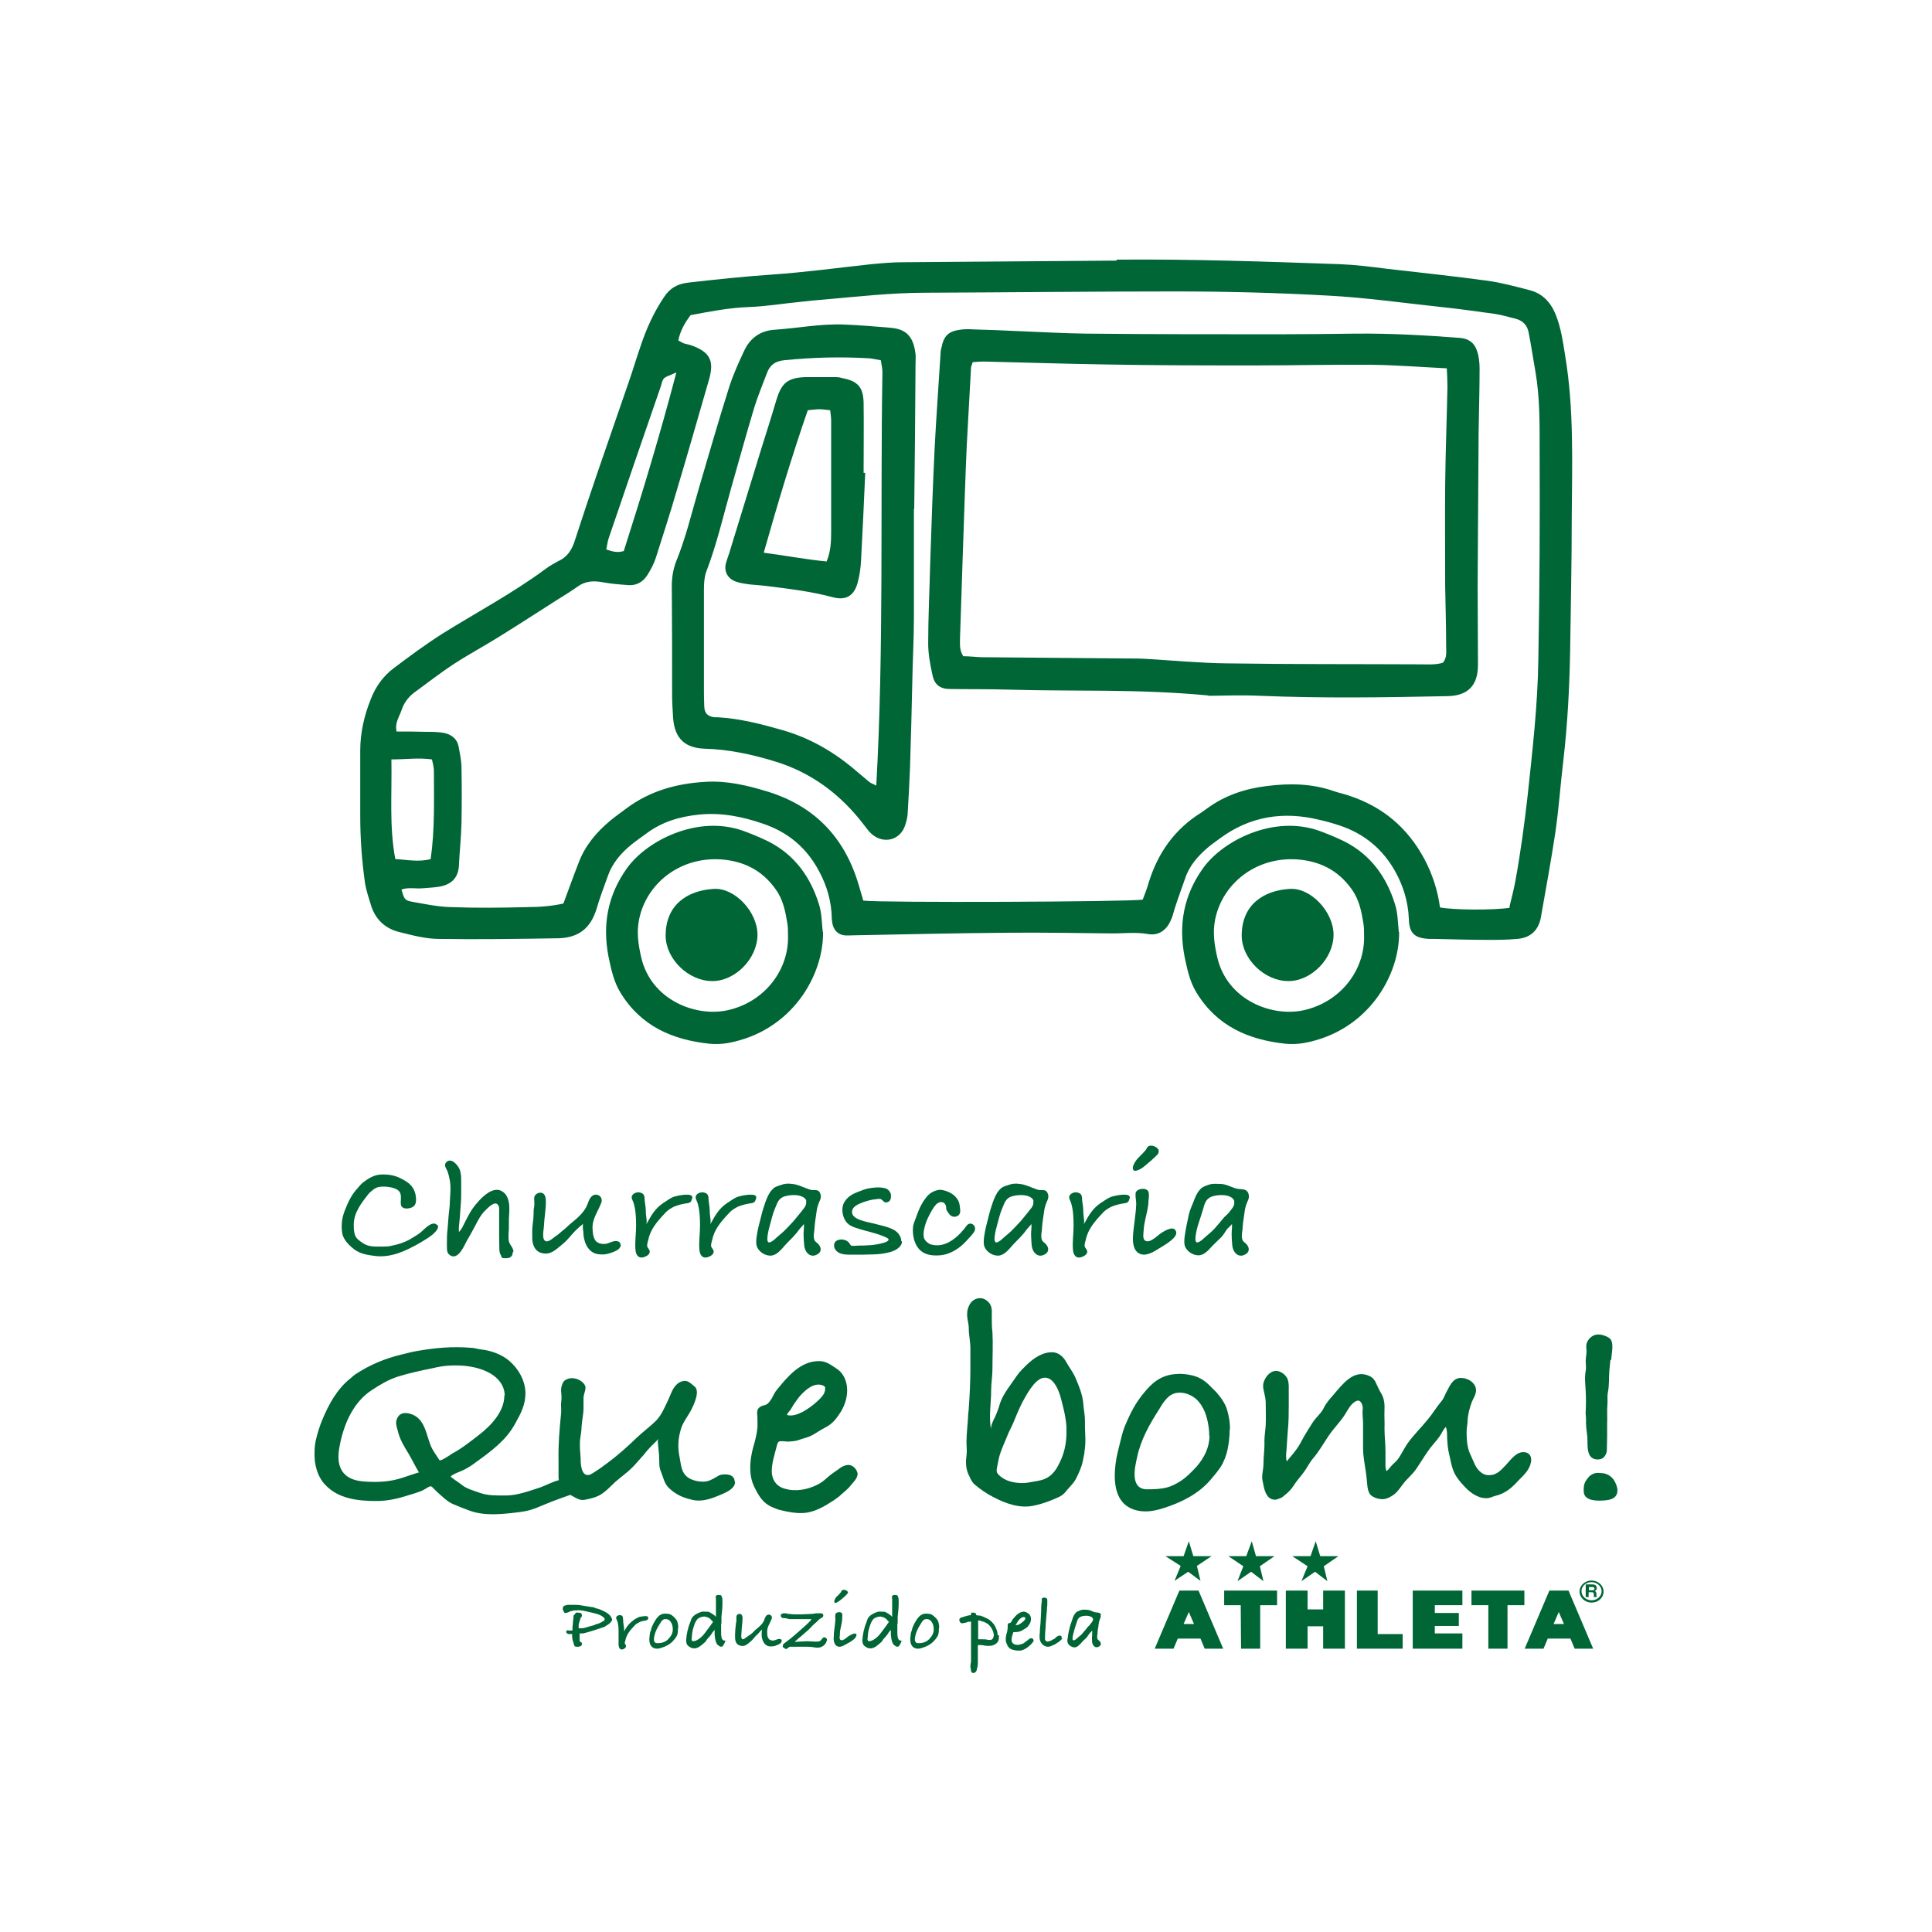 <?xml version="1.0" encoding="UTF-8"?>
<svg id="_レイヤー_1" data-name="レイヤー_1" xmlns="http://www.w3.org/2000/svg" version="1.1" viewBox="0 0 595.3 595.3">
  <!-- Generator: Adobe Illustrator 29.5.0, SVG Export Plug-In . SVG Version: 2.1.0 Build 137)  -->
  <defs>
    <style>
      .st0 {
        fill: #006636;
      }
    </style>
  </defs>
  <path class="st0" d="M344.1,80c23-.2,45.9.6,68.8,1.4,4.8.2,9.6.8,14.3,1.4,10.4,1.2,20.8,2.3,31.1,3.7,4.4.6,8.7,1.8,13,2.9,3.9,1,6.4,3.6,8,7.4,1.7,4.2,2.3,8.6,3,13,2.7,16.3,2.1,32.8,2,49.2,0,13.9-.3,27.7-.5,41.6-.2,11.3-.8,22.6-2.1,33.8-.9,7.5-1.4,15-2.5,22.4-1.3,8.6-2.9,17.2-4.4,25.8-.7,4-3.2,6.4-7.3,6.7-3.1.3-6.2.3-9.2.3-5.5,0-11-.2-16.4-.3-.5,0-1,0-1.5,0-4.5-.2-6.2-1.7-6.3-6.2-.2-5.2-1.7-10.1-4.2-14.6-3.8-6.8-9.5-11.6-17-14.1-2.1-.7-4.2-1.3-6.4-1.8-11.1-2.7-21.4-1.1-30.7,5.8-1.2.9-2.5,1.8-3.7,2.8-3,2.6-5.6,5.5-6.9,9.4-1.1,3.1-2.2,6.1-3.2,9.2-.4,1.3-.7,2.7-1.3,3.9-1.3,2.9-3.7,4.7-7,4.1-4-.7-7.9-.1-11.8-.2-10.3-.1-20.6-.3-30.8-.2-16.1.1-32.2.5-48.3.8-.9,0-1.7.1-2.6,0-2.4-.3-3.8-2.1-3.9-5.2-.1-5.3-1.5-10.1-4-14.7-3.8-7.1-9.5-11.9-17.2-14.5-6.4-2.2-12.9-3.5-19.7-2.8-5.9.6-11.4,2.2-16.2,5.8-1.5,1.1-3.1,2.2-4.6,3.4-3.2,2.6-5.9,5.7-7.3,9.7-1.2,3.4-2.5,6.7-3.5,10.2-1.8,5.8-5.4,8.8-11.6,9-12.3.2-24.7.4-37,.2-4,0-8.1-1.1-12.1-2.1-4.2-1-7.3-3.7-8.7-8-.7-2.3-1.5-4.6-1.9-6.9-1-7-1.5-13.9-1.5-21,0-6.7,0-13.4,0-20,0-5.5,1.2-10.8,3.3-16,1.5-3.8,3.8-7,7-9.4,4.9-3.7,9.9-7.4,15.1-10.7,10.6-6.6,21.7-12.5,31.7-19.9,1.2-.9,2.6-1.7,3.9-2.4,2.9-1.3,4.3-3.6,5.2-6.6,2.2-6.8,4.5-13.6,6.8-20.4,3.2-9.4,6.5-18.7,9.7-28.1,1.3-3.7,2.4-7.5,3.7-11.2,1.8-5.4,4.1-10.5,7.3-15.2,1.8-2.7,4.1-3.9,7.2-4.3,8.7-1,17.3-1.9,26-2.5,10.2-.7,20.4-2.1,30.6-3.2,3.2-.3,6.5-.6,9.7-.6,21.9-.2,43.9-.3,65.8-.5M465.1,279.4c.6-2.5,1.3-5.1,1.8-7.8,1.6-8.7,2.8-17.6,3.8-26.4,1.5-14,3.1-27.9,3.3-41.9.4-21.6.5-43.1.4-64.7,0-8,.1-16.1-1.3-24.1-.7-4-1.3-8.1-2.1-12.1-.4-2.2-1.8-3.6-4-4.2-2.2-.5-4.3-1.2-6.5-1.5-5.8-.8-11.5-1.6-17.3-2.2-11.2-1.2-22.4-2.8-33.7-3.4-15.9-.9-31.8-1.3-47.8-1.3-25.5,0-51,.3-76.6.4-10.5,0-20.8,1.2-31.2,2.1-2.4.2-4.8.4-7.2.7-5.3.5-10.5,1.4-15.8,1.6-6.2.2-12.2,1.4-18.1,2.5-1.9,2.5-3.2,4.9-3.8,7.8.8.4,1.2.7,1.7.9.6.2,1.3.3,2,.5,6.1,2.1,7.5,4.8,5.7,10.9-3.3,11.3-6.5,22.7-9.9,34-2,6.9-4.2,13.7-6.4,20.6-.6,1.9-1.6,3.8-2.7,5.5-1.3,2-3.2,3.1-5.6,3-2.7-.2-5.5-.4-8.1-.9-2.8-.5-5.4-.4-7.8,1.4-2.1,1.5-4.3,2.8-6.5,4.2-5.8,3.7-11.5,7.4-17.3,11-4.6,2.9-9.5,5.5-14.1,8.5-4.3,2.8-8.4,6-12.5,9-1.8,1.4-3.1,3.2-3.8,5.4-.7,2-2.1,3.9-1.5,6.5,3.1,0,6.2,0,9.3.1,1.7,0,3.4,0,5.1.3,2.3.4,4.2,1.7,4.7,4.2.4,2.2.9,4.4.9,6.6.1,5.6.1,11.3,0,16.9-.1,4.4-.6,8.9-.8,13.3-.2,3.4-2,5.4-5.1,6.2-2,.5-4,.5-6.1.7-2.1.2-4.4-.4-6.5.4.8,2.8,1,3.3,3,3.7,4,.7,8.1,1.6,12.2,1.7,7.9.3,15.8.2,23.6,0,3.7,0,7.5-.3,11.1-1.1,1.6-4.3,3.1-8.5,4.7-12.6,2-5.3,5.5-9.4,9.8-13,1.6-1.3,3.3-2.5,4.9-3.7,7.2-5.4,15.5-7.7,24.4-8.2,6.6-.4,12.9,1.1,19.1,3,14.6,4.5,23.8,14.2,28.1,28.8.5,1.6.9,3.2,1.4,4.8,5.4.7,81.4.4,86.1-.3.6-1.6,1.3-3.3,1.8-5.1,2.8-9.2,8-16.6,16.2-21.7.6-.4,1.1-.8,1.7-1.2,5.5-4.1,11.9-6.2,18.5-7,7-.9,14-.8,20.8,1.6,1.4.5,3,.8,4.4,1.3,10.5,3.4,18.2,9.9,23.4,19.6,2.5,4.7,4.1,9.7,4.8,14.9,4.2.8,16.4.9,21.5.1M120.6,233.9c.2,10.7-.7,20.7,1.2,30.8,3.7.2,7.2,1,10.9,0,1.3-9.1,1-18.1,1-27.1,0-1.1-.3-2.3-.6-3.6-4.1-.6-8,0-12.5,0M208.3,114.8c-1.9.9-2.9,1.1-3.6,1.7-.6.5-.8,1.5-1,2.3-5.4,15.6-10.8,31.3-16.1,46.9-.4,1.1-.5,2.3-.8,3.6,1.8.6,3.3,1.1,5.4.5,5.7-17.8,11.1-35.6,16.2-55"/>
  <path class="st0" d="M253.6,287.2c.2,13.2-9.5,30.6-29.4,34.2-1.8.3-3.8.4-5.6.2-11.4-1.2-21.1-5.4-27.4-15.7-2.1-3.4-2.9-7.3-3.7-11.1-1.9-9.9-.3-18.9,5.7-27.3,6.1-8.5,21.7-16.5,35.8-11.5,2.7,1,5.4,2.1,8,3.4,7.9,4.1,12.7,10.8,15.3,19.1.9,2.7.9,5.7,1.2,8.6M242.8,288.1c0-1.2,0-2.4-.2-3.6-.6-3.7-1.3-7.3-3.6-10.5-4.2-5.9-9.9-8.7-16.9-9.2-12.7-.8-23,7.5-25.2,18.6-.8,4-.2,7.8.7,11.7,3.1,13.1,16.8,18.3,26.5,16.2,11.5-2.5,19.1-12.5,18.7-23.2"/>
  <path class="st0" d="M372.4,214.3c-22.2-2.1-41.7-1.2-61.2-1.8-6.2-.2-12.3-.1-18.5-.2-3,0-4.8-1.3-5.4-4.4-.7-3.2-1.3-6.4-1.3-9.6,0-8,.4-16.1.6-24.1.4-12.1.8-24.3,1.4-36.4.5-9.6,1.2-19.1,1.8-28.7,0-.7.1-1.4.3-2,.7-3.6,2.1-5,5.7-5.5,1.3-.2,2.7-.2,4.1-.1,4.4.1,8.9.3,13.3.5,7.2.3,14.4.7,21.5.8,19.7.2,39.4.2,59.1.2,8,0,16.1-.1,24.1-.2,10.6-.1,21.2.5,31.8,1.3,2.8.2,4.6,1.5,5.4,4,.6,1.7.8,3.7.8,5.5,0,6.5-.2,13-.3,19.5-.1,15.7-.2,31.5-.3,47.2,0,8.2.1,16.4.1,24.6,0,6.3-3.1,9.5-9.4,9.6-19.2.4-38.3.7-57.5-.1-6.3-.3-12.7,0-16.3,0M446,113.5c-8.2-.4-15.7-1-23.2-1.1-12.2-.1-24.3.2-36.5.2s-30.5,0-45.7-.3c-12.5-.2-25-.6-37.5-.9-1.1,0-2.3.1-3.4.2-.2.8-.5,1.3-.5,1.7-.4,7.9-.9,15.7-1.3,23.6-.5,10.9-.8,21.9-1.2,32.8-.3,9.1-.6,18.1-.9,27.2,0,1.7-.2,3.4,1,5.3,1.7,0,3.5.2,5.3.3,15.4.1,30.8.3,46.2.4,1.5,0,3.1,0,4.6.1,8.4.5,16.7,1.3,25.1,1.4,19.9.3,39.7.2,59.6.3,2.4,0,4.8.2,7-.5,1.3-1.6,1-3.3,1-5,0-6.2-.2-12.3-.3-18.5,0-10.4-.1-20.9,0-31.3.1-10.1.5-20.2.7-30.3,0-1.7-.1-3.4-.2-5.7"/>
  <path class="st0" d="M281.6,156.9c0,11.1,0,22.2,0,33.4,0,6.7-.4,13.3-.5,20-.2,8.7-.4,17.4-.7,26.2-.2,4.6-.4,9.2-.7,13.8,0,1.3-.4,2.7-.8,4-1.5,4.6-6.6,5.9-10.3,2.7-.9-.8-1.6-1.8-2.3-2.7-7.2-9.5-16.4-16.4-27.9-19.8-6.9-2.1-14-3.6-21.2-3.8-5.7-.2-9.3-2.7-9.8-9.5-.1-2.2-.3-4.4-.3-6.7,0-11.3,0-22.6-.1-33.9,0-2.6.4-5.1,1.3-7.5,3-7.3,4.8-15,7-22.5,3.1-10.5,6.1-21,9.4-31.4,1.2-3.7,2.8-7.3,4.5-10.9,1.8-4,4.9-6.4,9.5-6.7,7.2-.5,14.3-1.9,21.5-1.6,4.8.2,9.6.6,14.3,1,4.1.4,6.9,2,7.6,8.1.1,1,0,2.1,0,3.1-.1,14.9-.2,29.8-.4,44.6h0M270,242.1c2.4-42.8,1.2-85.2,1.9-127.5,0-1.1-.3-2.3-.5-3.6-1.3-.2-2.5-.5-3.6-.6-8.7-.5-17.4-.3-26.2.6-2.8.3-4.4,1.5-5.3,4-1.3,3.5-2.8,7-3.9,10.6-2.5,8.3-4.8,16.7-7.2,25.1-2.4,8.5-4.4,17.2-7.6,25.5-.6,1.7-.7,3.7-.7,5.5,0,9.9,0,19.8,0,29.8,0,2.1,0,4.1.1,6.2.1,2.1,1,3,3.1,3.3.3,0,.7,0,1,0,6.9.4,13.5,2.1,20.1,4,8,2.3,15.1,6.3,21.5,11.6,1.7,1.4,3.4,2.9,5.1,4.3.5.4,1.1.6,2.1,1.1"/>
  <path class="st0" d="M205.1,288.3c0-9.6,6.8-13.9,14.7-14.4,6.6-.5,13.6,7.1,13.6,14.1,0,7.3-6.8,14.3-13.9,14.3-7.4,0-14.3-6.8-14.4-13.9"/>
  <path class="st0" d="M431.1,287.2c.2,13.2-9.5,30.6-29.4,34.2-1.8.3-3.8.4-5.6.2-11.4-1.2-21.1-5.4-27.4-15.7-2.1-3.4-2.9-7.3-3.7-11.1-1.9-9.9-.3-18.9,5.7-27.3,6.1-8.5,21.7-16.5,35.8-11.5,2.7,1,5.4,2.1,8,3.4,7.9,4.1,12.7,10.8,15.3,19.1.9,2.7.9,5.7,1.2,8.6M420.3,288.1c0-1.2,0-2.4-.2-3.6-.6-3.7-1.3-7.3-3.6-10.5-4.2-5.9-9.9-8.7-16.9-9.2-12.7-.8-23,7.5-25.2,18.6-.8,4-.2,7.8.7,11.7,3.1,13.1,16.8,18.3,26.5,16.2,11.5-2.5,19.1-12.5,18.7-23.2"/>
  <path class="st0" d="M382.6,288.3c0-9.6,6.8-13.9,14.7-14.4,6.6-.5,13.6,7.1,13.6,14.1,0,7.3-6.8,14.3-13.9,14.3-7.4,0-14.3-6.8-14.4-13.9"/>
  <path class="st0" d="M266.6,145.7c-.4,9.1-.8,18.1-1.3,27.2-.1,2-.4,4.1-.9,6.1-1,4.4-3.5,6.2-7.9,5-6.3-1.7-12.8-2.5-19.2-3.3-2-.3-4.1-.4-6.1-.6-1.5-.2-3.1-.4-4.5-.9-2.5-.9-3.7-3.2-3-5.7.4-1.5,1-2.9,1.4-4.4,3.2-10.3,6.3-20.6,9.5-30.9,1.6-5.1,3.2-10.1,4.7-15.2,1.6-5.1,3.5-6.6,8.9-6.8,2.9,0,5.8,0,8.7,0,.9,0,1.7,0,2.6.3,4.8.9,6.5,2.8,6.6,7.6.1,7.2,0,14.4,0,21.6.1,0,.3,0,.5,0M235.3,170.3c6.9.9,13.1,2.1,19.4,2.7,1.3-3.1,1.4-6.2,1.4-9.2,0-11.4,0-22.9,0-34.3,0-1-.2-2-.3-3.1-1.3-.1-2.3-.3-3.3-.3-1.2,0-2.3.2-3.6.3-5,14.4-9.3,28.9-13.6,44"/>
  <g>
    <g>
      <path class="st0" d="M240.8,505.7c0,.2,0,.4-.3.6-.4.4-1.1.6-1.6.8-.5.2-.9.2-1.5.2-1.8,0-2.5-1.7-2.7-3.1,0-.4,0-.7,0-1.1,0-.4.1-.6.1-1,0,0-.1.2-.2.2-.4.3-.7.8-1.1,1.2-.8.6-1.3,1.5-2,2.1-1.1.9-2,2-3.6,1.4-1.1-.3-1.4-1.5-1.4-2.4s0-.8,0-1.2c0-.8.1-1.6.2-2.5,0-.5.1-.9.2-1.4,0-.5,0-.9,0-1.3,0-.5.5-1,1-.9.8,0,.9.8.9,1.4,0,1.3-.3,2.7-.3,4,0,.5-.4,2.4.4,2.4.5,0,1.1-.7,1.5-.9.3-.2.7-.5,1-.7.6-.4,1-1,1.5-1.4,1-.8,2.2-1.8,2.6-3,.2-.6.5-1.6,1.4-1.6.7,0,1.1.7.9,1.2-.5,1.5-1.6,2.7-1.4,4.4,0,.5,0,1.1.3,1.6.3.6.9.8,1.5.8s1.3-.5,1.9-.5.8.3.8.6"/>
      <path class="st0" d="M199.8,498.4c-.2.9-.4.8-1.3,1-.6.1-1.1.2-1.6.5-.4.2-1,.5-1.4,1-1.5,1.6-2.4,2.7-2.8,4.5,0,.3-.2.5-.2.8,0,.3.2.4.3.7.3.5-.1.9-.6,1.2-1.1.5-1.5-.3-1.6-1.2,0-1.3,0-2.6,0-3.8s0-2.5-.4-3.6c-.1-.4-.6-1-.2-1.4.3-.4.9-.5,1.3-.4.8.2.6.9.7,1.5,0,.6.1,1.2.2,1.8,0,.4.3,1.5,0,1.9.3-.6.6-1.1,1-1.7.8-1.1,1.5-1.6,2.3-2.2.5-.3,1-.6,1.5-.8.3,0,2.9-.7,2.7.3"/>
      <path class="st0" d="M339.1,497.6s0,0,0,0c.2.5,0,.9-.2,1.3-.2.5-.3,1-.4,1.6,0,.8-.3,1.6-.3,2.4,0,.6-.2,1.2-.1,1.8,0,.6.6.7.9,1.2.3.5.3,1-.3,1.4-1.2.8-2.1-.3-2.2-1.4,0-.6-.1-1.2,0-1.8,0-.6.1-1.1,0-1.7,0,.1-.6.7-.8.9-.4.5-.6,1-1.1,1.5-.6.5-1.1,1-1.6,1.6-.5.5-1.1,1.2-1.9,1.2s-1.8-.6-2.1-1.4c-.2-.5-.1-1.1,0-1.5.1-1.2.4-2.4.7-3.6.2-.7.5-1.4.7-2.1.2-.7.5-1.4,1-2,.3-.4.9-.6,1.4-.8.7-.3,1.2-.2,2-.2s1.6.4,2.3.7c.9.3,1.8-.1,2.2.9M336.8,498.8c-.5-1.2-2.9-1.1-3.9-.6-.8.4-1,1.2-1.2,1.9-.3.9-.6,1.8-.8,2.6-.1.4-.9,3,0,2.7.4,0,.8-.5,1.1-.7.5-.5,1.2-.9,1.6-1.5.5-.6,1-1.1,1.5-1.8.2-.3.6-.5.8-.9.4-.5,1-1.1.9-1.7,0,0,0-.1,0-.2"/>
      <path class="st0" d="M263.9,503.7c0,.3-.2.8-.4,1-.6.7-1.6,1.3-2.4,1.7-.9.5-2,1.3-3,.9-1.1-.4-1.3-1.9-1.2-2.9,0-1.8.4-3.5.5-5.2,0-.5-.1-1.1,0-1.7,0-.8,1.9-1.1,2.1-.2.1.4,0,.9,0,1.3,0,.9-.2,1.8-.4,2.7-.2.8-.3,1.3-.3,2.2,0,.5-.3,1.5.2,1.8.8.5,2.1-1,2.7-1.3.4-.2,1.5-.9,2-.6.1,0,.2.2.3.3M261.2,490.8c0,.2-.2.4-.4.6-.6.6-1.2,1.1-1.8,1.6-.4.3-.8.6-1.2.8-.8.3-.9-.3-.6-.9.2-.5.5-.9.9-1.2.4-.4.7-.7,1-1.1.1-.2.2-.5.4-.6.4-.3,1.1-.1,1.5.2.2.2.3.4.3.6"/>
      <path class="st0" d="M318.5,505.4h0c0,.4-.3.6-.5.9-.2.3-.5.5-.8.8-.2.2-.4.3-.6.5-.7.5-1.6,1-2.5,1-.6,0-1.1,0-1.7-.2-.2,0-.5-.1-.7-.2-.8-.3-1.2-.9-1.5-1.7-.2-.4-.3-.8-.3-1.2,0-.8.1-1.6.4-2.4.1-.5.2-1,.2-1.5,0-.2,0-.5,0-.7,0-.4.2-.6.6-.6.3,0,.4-.3.6-.5.1-.2.2-.5.4-.7.8-1,1.9-2.3,3.4-2.3.5,0,.9.3,1.3.5.4.3.7.7.8,1.2.2.8,0,1.6-.5,2.3-.3.5-.6.9-1.2,1.2-.3.2-.7.4-1,.6-.3.2-.7.3-1.1.4-.3,0-.5.1-.8.1-.2,0-.6,0-.7,0-.1,0-.1.3-.2.4-.2.6-.4,1.3-.4,2s.4,1.2,1,1.4c.9.3,1.8,0,2.6-.3.3-.2.6-.4.8-.6.3-.2.6-.4.9-.7.2-.2.7-.4,1-.3.3.1.5.5.5.7M315.9,498.5c0,0,0-.2-.2-.2-.7-.2-1.3.4-1.7.8-.2.2-.4.5-.5.7-.1.2-.2.3-.3.5,0,.1-.2.2-.3.4.4.1.9,0,1.3-.3.4-.2.8-.5,1.1-.8.3-.3.7-.6.6-1"/>
      <path class="st0" d="M208.9,501.7c0,.7,0,1.3-.2,1.9,0,.3-.2.5-.3.7-.3.5-.6.9-1,1.3-.9,1-2.2,1.7-3.5,2.1-.5.2-1,.3-1.4.3-.5,0-1-.1-1.4-.4-1.2-.8-1.1-2.6-.9-3.8,0-.5.2-1.1.4-1.6,0-.3.2-.7.3-1,.3-.7.6-1.3,1-1.9.1-.2.3-.4.4-.6.6-.8,1.3-1.4,2.4-1.5.5,0,.9,0,1.4.1.6.1.9.4,1.3.7.2.2.4.4.6.6.4.4.7.9.8,1.4.1.5.2,1,.2,1.5M207.3,502.2c0-.4,0-.8-.1-1.2-.1-.6-.4-1.1-.8-1.6-.4-.4-1-.6-1.6-.5-.7.1-1.1.8-1.4,1.3-.7,1.1-1.4,2.3-1.7,3.6-.2.8-.6,2.5.8,2.5s1.8-.2,2.6-.6c.5-.3.9-.7,1.2-1.1.6-.7,1-1.5,1-2.4"/>
      <path class="st0" d="M289.3,501.7c0,.7,0,1.3-.2,1.9,0,.3-.2.5-.3.7-.3.5-.6.9-1,1.3-.9,1-2.2,1.7-3.5,2.1-.5.2-1,.3-1.4.3-.5,0-1-.1-1.4-.4-1.2-.8-1.1-2.6-.9-3.8,0-.5.2-1.1.4-1.6,0-.3.2-.7.3-1,.3-.7.6-1.3,1-1.9.1-.2.3-.4.4-.6.6-.8,1.3-1.4,2.4-1.5.5,0,.9,0,1.4.1.6.1.9.4,1.3.7.2.2.4.4.6.6.4.4.7.9.8,1.4.1.5.2,1,.2,1.5M287.7,502.2c0-.4,0-.8-.1-1.2-.1-.6-.4-1.1-.8-1.6-.4-.4-1-.6-1.6-.5-.7.1-1.1.8-1.4,1.3-.7,1.1-1.4,2.3-1.7,3.6-.2.8-.6,2.5.8,2.5s1.8-.2,2.6-.6c.5-.3.9-.7,1.2-1.1.6-.7,1-1.5,1-2.4"/>
      <path class="st0" d="M188.6,498.9c0,0,0,.1,0,.2,0,.2-.2.5-.4.7-.3.4-.7.7-1.2,1-.4.3-.9.6-1.4.7-1.8.6-3.6,1.2-5.5,1.7,0,0,0,0,0,0-.1,0-.3,0-.4.1-.1,0-.2,0-.4,0,0,0,0,0,0,0-.1,0-.3,0-.4,0,0,0-.1,0-.2,0,0,0,0,0,0,0,0,0-.1,0-.1,0,0,0,0,0,0,.1,0,.2,0,.4,0,.5,0,.3,0,.5,0,.8,0,.2,0,.5,0,.7,0,.2,0,.4.2.5.1,0,.3.1.4.2.1.1.1.3.1.5s0,0,0,.1c0,.2-.2.4-.4.5-.1,0-.3.1-.5.2,0,0-.1,0-.2,0,0,0-.2,0-.3,0-.2,0-.5,0-.7-.1-.1,0-.2-.1-.2-.2,0,0,0-.1-.1-.2,0-.2-.1-.5-.2-.7-.2-.6-.4-1.3-.4-1.9,0,0,0-.8,0-.8-.3,0-.6,0-.8,0-.1,0-.2,0-.3,0-.1,0-.3-.1-.4-.2,0,0-.1,0-.2-.1,0,0,0-.1-.1-.2,0,0,0,0,0-.1,0,0,0,0,0-.2,0,0,0-.1,0-.2,0,0,0-.1.1-.1.2,0,.4-.1.6,0,0,0,.1,0,.2,0,.1,0,.2,0,.3,0,.2,0,.3,0,.5,0,.2,0,.2,0,.2-.3,0-.2,0-.3,0-.5,0-.3,0-.7.1-1,0-.7.1-1.4.2-2.1,0-.3,0-.6.1-.8,0,0,0-.1.2-.2.2-.2.3-.4.4-.5,0,0,0,0,.1-.1,0,0,0,0,.1,0,.1,0,.3,0,.4,0h.2c.8,0,1.1.3,1.1.8s-.1.5-.3.6c0,.1,0,.3-.2.4,0,0,0,.1,0,.2,0,.2-.1.3-.2.5-.1.4-.2.8-.3,1.2,0,.1,0,.2,0,.4,0,0,0,.2,0,.2,0,0,0,0,0,0,0,0,0,.2,0,.2,0,0,0,.1,0,.2,0,0,0,0,0,.1,0,0,0,0,.2,0,0,0,0,0,.1,0,0,0,.1,0,.2,0,0,0,0,0,.1,0,.1,0,.2,0,.4,0,.2,0,.4,0,.6-.1.4,0,.8-.2,1.2-.3.5-.1.9-.3,1.4-.4.2,0,.5-.1.7-.2.1,0,.2-.2.4-.2.4-.1.8-.2,1.2-.4.4-.2.8-.4,1.1-.6.2-.1.3-.2.4-.4,0-.3,0-.5-.3-.7-.8-.8-2-1.1-3.2-1.4-.9-.2-1.7-.4-2.6-.6-.9-.2-1.8-.3-2.7-.2-.5,0-.9,0-1.3.2-.2,0-.4,0-.7.2,0,0-.1,0-.2.1-.3.2-.7.2-1,.3,0,0-.2,0-.2,0-.2,0-.3-.2-.3-.3-.2-.3-.3-.5-.4-.8,0-.3,0-.6.2-.9.1-.1.3-.2.4-.3,0,0,0,0,.1,0,.2,0,.5-.1.7-.2,0,0,.1,0,.2,0,0,0,.2,0,.3,0,.2,0,.4,0,.7,0,.4,0,.9,0,1.3,0,.9,0,1.7.1,2.6.3.9.1,1.7.3,2.6.4.2,0,.5,0,.7.2.1,0,.3.1.5.2.2,0,.3,0,.5.1.4.1.7.2,1.1.4.9.4,1.9.9,2.5,1.5.3.4.7.8.7,1.2"/>
      <path class="st0" d="M223.4,505.6s0,0,0,0c0,0,0,.2,0,.3-.1.3-.3.7-.5,1,0,0-.1.2-.2.3-.1.1-.3.2-.5.2-.3,0-.5-.2-.7-.3-.1,0-.2-.2-.4-.3-.1-.1-.2-.2-.3-.4-.4-.8-.5-1.8-.6-2.7,0,0,0-.2,0-.3,0,0,0-.2,0-.2,0,0,0-.2,0-.2,0,0,0-.2,0-.3v-.3c0,0,0-.2,0-.2s0,0,0,0c-.2.2-.3.4-.5.6,0,0,0,0,0,0-.1.1-.2.2-.3.4,0,0,0,.1-.1.2,0,0-.1.1-.2.2,0,0,0,0,0,.1,0,0-.1.2-.2.2-.1.2-.3.3-.4.5,0,.1-.2.2-.3.3-.1.2-.3.3-.4.5-.1.1-.2.3-.3.5,0,.1-.2.2-.3.3-.4.4-.8.7-1.3,1.1-.5.4-1.1.7-1.7.8-.4,0-.9,0-1.3-.2-.2-.1-.4-.3-.6-.4-.1,0-.3-.2-.4-.3-.2-.2-.3-.5-.4-.8-.1-.5-.1-1,0-1.5,0-.7.2-1.3.3-2,0-.2.1-.5.2-.7,0-.1.1-.6.2-.8.1-.4.2-.7.4-1.1.2-.5.3-1,.5-1.4.5-.9,1.5-1.5,2.6-1.9.5-.2,1-.3,1.5-.2.3,0,.5,0,.8,0,.3,0,.5.1.7.2.4.2.7.4,1,.6.1.1.2.2.4.3.1,0,.2.2.3.3,0,0,.2.1.2.2,0-.2,0-.4,0-.6,0,0,0-.2,0-.3,0-.3,0-.6,0-1,0-.3,0-.6,0-.9v-1.8c0,0,0-.1,0-.2,0-.2,0-.5,0-.7,0-.3-.2-.6,0-.9.2-.4.8-.4,1.2-.3.1,0,.3,0,.4.1,0,0,.1.2.2.3.3.8.2,1.7.2,2.6,0,1.2-.2,2.4-.3,3.7,0,.3,0,.5,0,.8,0,.1,0,.3,0,.4,0,.2,0,.3,0,.5,0,.2,0,.3-.1.5,0,.3,0,.6,0,.9,0,.6,0,1.2,0,1.8,0,.4,0,.8.1,1.2,0,.5.3,1.1.8,1.2.3,0,.6,0,.7.3M219.5,499.7c0,0,0-.1,0-.2,0,0,0,0-.1-.1-.1,0-.2-.2-.3-.3-.2-.2-.3-.4-.6-.5-.4-.3-.9-.4-1.4-.5-.8,0-1.7.3-2.2.8-.4.5-.7,1-.9,1.6-.1.3-.2.6-.3.9-.2.6-.3,1.1-.4,1.7,0,.3-.1.6-.1.9,0,.3,0,.6-.1.9,0,.2,0,.5.2.7.2.2.6,0,.9,0,1.7-.6,2.8-2.1,3.8-3.5.3-.4.6-.8.9-1.2,0-.1.2-.2.2-.3,0,0,.1-.2.2-.3.1-.2.3-.3.4-.5,0,0,0-.1,0-.2"/>
      <path class="st0" d="M277.7,505.6s0,0,0,0c0,0,0,.2,0,.3-.1.3-.3.7-.5,1,0,0-.1.2-.2.3-.1.1-.3.2-.5.2-.3,0-.5-.2-.7-.3-.1,0-.2-.2-.4-.3-.1-.1-.2-.2-.3-.4-.4-.8-.5-1.8-.6-2.7,0,0,0-.2,0-.3,0,0,0-.2,0-.2,0,0,0-.2,0-.2,0,0,0-.2,0-.3v-.3c0,0,0-.2,0-.2s0,0,0,0c-.2.2-.3.4-.5.6,0,0,0,0,0,0-.1.1-.2.2-.3.4,0,0,0,.1-.1.2,0,0-.1.1-.2.2,0,0,0,0,0,.1,0,0-.1.2-.2.2-.1.2-.3.3-.4.5,0,.1-.2.2-.3.3-.1.2-.3.3-.4.5-.1.1-.2.3-.3.5,0,.1-.2.2-.3.3-.4.4-.8.7-1.3,1.1-.5.4-1.1.7-1.7.8-.4,0-.9,0-1.3-.2-.2-.1-.4-.3-.6-.4-.1,0-.3-.2-.4-.3-.2-.2-.3-.5-.4-.8-.1-.5-.1-1,0-1.5,0-.7.2-1.3.3-2,0-.2.1-.5.2-.7,0-.1.1-.6.2-.8.1-.4.2-.7.4-1.1.2-.5.3-1,.5-1.4.5-.9,1.5-1.5,2.6-1.9.5-.2,1-.3,1.5-.2.3,0,.5,0,.8,0,.3,0,.5.1.7.2.4.2.7.4,1,.6.1.1.2.2.4.3.1,0,.2.2.3.3,0,0,.2.1.2.2,0-.2,0-.4,0-.6,0,0,0-.2,0-.3,0-.3,0-.6,0-1,0-.3,0-.6,0-.9v-1.8c0,0,0-.1,0-.2,0-.2,0-.5,0-.7,0-.3-.2-.6,0-.9.2-.4.8-.4,1.2-.3.1,0,.3,0,.4.1,0,0,.1.2.2.3.3.8.2,1.7.2,2.6,0,1.2-.2,2.4-.3,3.7,0,.3,0,.5,0,.8,0,.1,0,.3,0,.4,0,.2,0,.3,0,.5,0,.2,0,.3-.1.5,0,.3,0,.6,0,.9,0,.6,0,1.2,0,1.8,0,.4,0,.8.1,1.2,0,.5.3,1.1.8,1.2.3,0,.6,0,.7.3M273.7,499.7c0,0,0-.1,0-.2,0,0,0,0-.1-.1-.1,0-.2-.2-.3-.3-.2-.2-.3-.4-.6-.5-.4-.3-.9-.4-1.4-.5-.8,0-1.7.3-2.2.8-.4.5-.7,1-.9,1.6-.1.3-.2.6-.3.9-.2.6-.3,1.1-.4,1.7,0,.3-.1.6-.1.9,0,.3,0,.6-.1.9,0,.2,0,.5.2.7.2.2.6,0,.9,0,1.7-.6,2.8-2.1,3.8-3.5.3-.4.6-.8.9-1.2,0-.1.2-.2.2-.3,0,0,.1-.2.2-.3.1-.2.3-.3.4-.5,0,0,0-.1,0-.2"/>
      <path class="st0" d="M254.7,505.6c0,.2-.1.4-.2.6-.5.9-1.5,1.5-2.6,1.5-.5,0-1-.1-1.6-.2-.8-.1-1.6-.1-2.4-.1-1,0-1.1,0-2.1,0-.5,0-1.8,0-2.3,0-.3,0-.5.2-.7.4-.2.1-.6.5-.9.2-.1-.1-.2-.2-.4-.3-.1,0-.3-.2-.3-.3,0,0,0-.2,0-.3,0-.1,0-.3.2-.5,0,0,.2-.1.2-.2.7-.5,1.4-1.1,2.1-1.6.7-.6,1.4-1.2,2.1-1.8,1.3-1.2,2.7-2.3,3.9-3.6.1-.1.2-.3.3-.5-.8,0-1.6,0-2.3,0-1,0-2,0-3,0s-.9,0-1.3,0c-.5,0-1-.3-1.6-.3-.5,0-1,0-1.2-.6,0-.1,0-.2,0-.4,0-.3.5-.4.8-.5.2,0,.4,0,.6,0,.4,0,.7.2,1,.2.3,0,.7,0,1.1.1,1.9.1,3.9,0,5.8-.1.5,0,1-.1,1.5-.2.3,0,.5,0,.8,0,.2,0,.4,0,.7,0,.3,0,.5.1.7.3.1.2.1.5,0,.7,0,.1-.3.3-.4.4-.1,0-.2.1-.4.2-.4.2-.7.6-1,.9-.7.6-1.4,1.2-2,1.9-.2.2-.4.4-.6.6-.8.7-1.6,1.4-2.4,2.1-.5.4-1,.8-1.5,1.3,0,0-.4.3-.4.4,0,0,0,0,.1,0,.4,0,2.9-.2,3.8-.2.3,0,2.8.2,3.1.1.3,0,.5,0,.8-.2.5-.3.7-1.1,1.3-1.1.4,0,.7.3.8.6,0,.1,0,.3,0,.4"/>
      <path class="st0" d="M307.8,503.8c0,.1,0,.3,0,.4,0,.5,0,1.1-.3,1.6-.4.7-1.3,1.2-2.2,1.3-.9.1-1.8,0-2.7-.2-.2,0-.4,0-.5,0-.2,0-.5-.1-.7,0,0,0,0,.1-.1.2,0,.1,0,.3,0,.4,0,.3,0,.6,0,1,0,.6,0,1.3,0,2,0,.6,0,1.3,0,1.9,0,.6-.1,1.3-.3,1.9,0,.4-.2.7-.5,1-.3.2-.8.3-1.1,0-.1-.1-.1-.3-.2-.5,0-.4-.2-.9-.2-1.3,0-.5.1-1,.2-1.5,0-.5,0-2,0-2.3,0-.7,0-1.4,0-2,0-.3,0-2,0-2.2v-3.1c0-.2,0-.7,0-1,0-.4,0-1.7,0-1.8,0,0-.3.1-.3.1-.1,0-.2,0-.3,0-.2,0-.5,0-.7.2-.2,0-.7.2-.9.2-.4.1-.6.1-.9,0-.3-.2-.4-.5-.5-.8,0-.2,0-.4.1-.6.1-.1.3-.2.5-.3.6-.2,1.3-.4,2-.6.2,0,.3,0,.5-.1.1,0,.2,0,.3,0,.2,0,.2-.2.2-.3,0-.1,0-.3.1-.4,0,0,0,0,0-.1,0,0,.2,0,.3,0,.3,0,.7,0,1,.2.3.2,0,.5.3.6.1,0,.4,0,.5.1.2,0,.3,0,.5,0,.3,0,.6.2.9.3.2,0,.5.2.7.3.4.2.9.4,1.2.6.2.1,1,.8,1.2,1.1.4.4.7.9.9,1.4.1.2.2.5.3.7.2.5.3,1.1.3,1.7M306.2,504.1c0-.2,0-.4,0-.6-.2-1-.6-1.9-1.3-2.6-.1-.2-.3-.3-.5-.5-.1-.1-.3-.2-.5-.3-.3-.1-.5-.3-.8-.4-.2,0-.5-.1-.7-.2l-.7-.2s-.1,0-.2,0c0,0-.1,0-.1,0-.1,0,0,.2,0,.3,0,0,0,0,0,0,0,0,0,.2,0,.3,0,.2,0,.3,0,.5,0,.3,0,.7,0,1,0,.7,0,1.2,0,1.9,0,.3,0,.8,0,1.2,0,.1,0,.2,0,.4,0,0,0,.2,0,.2,0,0,.3,0,.4,0,.2,0,.5,0,.7,0,.7,0,1.3,0,2,.2.2,0,.5,0,.7,0,.4,0,.8-.4.9-.8,0-.2.1-.4.1-.6"/>
      <path class="st0" d="M327.4,504.7s0,0,0,0c-.1.3-.4.5-.7.8-.2.2-.5.5-.8.6-.5.4-1,.7-1.6.9-.4.2-.9.4-1.4.4-1,0-1.9-.7-2.3-1.6-.4-.9-.3-1.9-.2-2.8,0-.9.1-1.8.2-2.7l.2-3.7c0-1,0-2.1.2-3.1,0-.2,0-.5,0-.7,0,0,0-.2,0-.2.2-.3.6-.4,1-.3.1,0,.2,0,.3.1,0,0,.2,0,.3.2,0,0,0,0,0,.1,0,0,.1.1.1.2,0,0,0,.2,0,.2,0,.4,0,.7,0,1.1,0,.4,0,.7-.1,1.1,0,.5,0,1-.1,1.6-.1,1.2-.2,2.4-.3,3.7,0,1.2-.2,2.4-.2,3.6,0,.3,0,.7,0,1,.1.3.4.6.7.6.2,0,.4,0,.6-.1.4-.1.8-.3,1.1-.5.2-.1.5-.2.7-.4,0-.1.6-.6.7-.6.3-.2.7-.3,1-.2.3.1.4.5.3.9"/>
    </g>
    <path class="st0" d="M177.3,457.9c0,1,0,1.6-.7,2.3-.3.3-3,1.1-3.4,1.3-2.5.9-3.8,1.4-6.2,2.4-2.3,1-3.8,1.6-6.8,2-5.6.7-10.9,1.3-15.7-.5-1.6-.6-3.2-1.2-4.8-1.9-1.9-.8-3.3-2.3-4.8-3.6-.5-.4-1.5-1.6-2-1.9-.5-.3-2.1,1.1-3.3,1.5-1.3.5-2.7.9-4,1.3-3.1,1-6.3,1.7-9.6,1.7-5.8,0-11.7-.7-15.7-4.9-2-2-3-4.9-3.3-7.6-.2-2.1-.1-4.6.4-6.6.5-2,1.1-4,1.9-5.9,1.9-4.6,4.5-9.5,8.7-12.8.6-.5,1.2-1.1,1.9-1.5,4.2-2.7,8.7-4.6,13.7-5.8,1.6-.4,3.1-.8,4.8-1.1,5.6-1,11.2-1.5,16.8-1,1,0,2,.4,3,.5,3.1.3,6.5,1.6,8.7,3.5,2.9,2.5,4.8,5.9,5,9.6.1,3.9-1.4,6.6-3.3,10-2.7,4.9-7.3,8.3-11.9,11.6-1.3,1-2.5,1.8-4,2.5-1.2.6-2.8,1-3.8,1.9-.2.2,2.5,1.9,3.1,2.4,1.8,1.5,3.7,1.9,5.9,2.7,2.5.9,5.4.8,8.1.8,3.4,0,7.4-1.5,10.5-2.5,1.9-.7,3.7-1.7,5.6-2.2,1.3-.4,3.2-.2,4.3.5.7.4.9,1,.8,1.5M155.5,430c0-2.9-1.8-5.3-4.4-6.8-3.8-2.2-8.6-2.7-13-2.4-1.7.1-3.2.4-4.9.8-3.9.8-7.2,1.5-10.7,2.6-3,1-5.3,2.4-7.9,4.1-6.2,4-9,11.5-10.1,18.1-.4,2.5-.4,5.4,1.4,7.5,2.1,2.4,5.3,2.6,8.4,2.7,3.3.1,6.4-.2,9.5-1.2.4-.1,5.3-1.8,5.3-1.7-1.1-1.8-2-3.7-3.1-5.6-1.4-2.3-2.8-4.5-3.4-7.1-.4-1.6-1-2.8,0-4.4.8-1.3,2.3-1.4,3.7-1,4.6,1.2,5,6.4,6.4,9.8.6,1.5,1.8,3.1,2.7,4.5.3.5,3.6-1.8,3.9-2,3-1.6,5.6-3.7,8.2-5.7,3.9-3,7.9-7.3,7.9-12.2"/>
    <path class="st0" d="M226.5,456.6c0,2.1-2.8,3.3-4.5,4-2.6,1.1-5.5,2.2-8.4,1.6-2.7-.6-4.6-1.3-6.7-3-2.3-1.8-2.3-3.5-3.3-5.9-.6-1.4-.4-2.7-.5-4.1,0-1.2-.2-2.4-.3-3.7,0-.5-.3-1.7.1-2.2-.8,1-1.9,1.9-2.8,2.9-.9.9-1.6,2-2.5,2.9-.9,1-1.8,2.1-2.8,3.1-1.6,1.6-3.5,2.9-5.2,4.4-1.6,1.5-3,3.1-5,4.2-1.4.7-2.8,1-4.3,1.3-1.5.3-2.4-.3-3.7-1-2.5-1.3-4.5-3.2-4.5-6,0-1.7,0-3.5,0-5.2-.1-4.9.3-9.6.8-14.5.1-1.1-.1-2.2,0-3.2.2-1.3.1-2.3,0-3.5-.1-.9.2-2.1.7-2.9.6-.9,2.2-1.3,3.2-1.1,1.4.1,3.4,1.3,3.6,2.7.1.9-.5,2.1-.6,3.1,0,1.1,0,2.3,0,3.4,0,1.9-.5,3.8-.6,5.7,0,1.5-.4,3-.5,4.5-.1,1.7.1,3.4.2,5.1,0,1.2,0,5.4,2.3,5.3.7,0,1.8-.8,2.4-1.2,1.2-.7,2.3-1.6,3.4-2.4,3.3-2.4,6.4-5.2,9.3-8,1.9-1.8,4.1-3.4,5.9-5.2,1.8-1.9,2.8-4.5,3.9-6.8.8-1.8,1.5-4.3,3.8-5.2,1.9-.7,2.7.4,4.1,1.5,1.8,1.4-.2,5.6-.9,7-1.1,2.2-2.8,4.1-3.4,6.5-.8,2.8-.9,5.5-.3,8.3.5,2.4.4,4.8,2.8,6.4,1.4.9,4,1.4,5.7,1,1.2-.3,2.5-1.1,3.5-1.7.5-.3,1.2-.4,2-.4,2,0,3,.8,3,2.4"/>
    <path class="st0" d="M264.2,454.3h0c0,1.3-1.3,2.4-2,3.3-.8,1.1-2,2-3,2.9-.7.7-1.5,1.2-2.3,1.8-2.8,1.8-6,3.8-9.6,3.9-2.2.1-4.3-.3-6.4-.8-1-.2-1.8-.5-2.7-.9-3.2-1.3-4.5-3.7-5.9-6.6-.7-1.5-1-3-1.1-4.6-.2-3.1.5-6.2,1.4-9.2.5-2,.9-3.8.8-5.8,0-1,0-1.9-.1-2.8-.1-1.5.8-2.2,2.2-2.5,1.2-.3,1.6-1.1,2.3-2.1.5-.9.9-1.9,1.6-2.7,3.2-3.9,7.3-9,13.2-8.8,1.9,0,3.5,1.2,5,2.2,1.7,1,2.8,2.8,3.2,4.7.7,3-.2,6.4-1.9,9-1.3,2-2.5,3.5-4.7,4.6-1.4.7-2.6,1.6-3.9,2.3-1.3.7-2.8,1-4.2,1.5-1,.4-2.1.4-3.2.5-.7,0-2.3-.3-2.9,0-.5.3-.5,1-.7,1.5-.6,2.5-1.5,5-1.5,7.6s1.4,4.7,4,5.4c3.4,1,7,.3,10-1.2,1.3-.6,2.2-1.4,3.2-2.3,1.1-1,2.3-1.7,3.5-2.6,1-.8,2.6-1.6,3.9-1,1.1.5,1.9,1.8,1.9,2.9M254.3,427.7c0-.4-.4-.7-1-.9-2.6-.8-5,1.4-6.6,3.1-.8.9-1.4,1.8-2.1,2.8-.4.6-.7,1.2-1.1,1.8-.4.5-.9.9-1,1.5,1.6.5,3.5-.3,4.9-1,1.6-.9,3.1-2,4.4-3.2,1.1-1,2.7-2.5,2.4-4.1"/>
    <path class="st0" d="M334.2,447.4c-.2,1-.4,2-.6,3-.4,1.8-1.3,3.8-2.2,5.5-.8,1.4-2.1,2.5-3.1,3.8-1.1,1.4-2.6,1.8-4.2,2.5-1.9.8-3.9,1.4-5.9,1.8-4.2.8-8.5-.8-12.1-2.7-2-1-4.2-2.5-5.8-3.9-.8-.7-1.2-1.6-1.6-2.5-1.1-2-1.2-4.2-.9-6.3.2-1.5,0-2.9,0-4.3,0-2.7.4-5.3.5-8,0-.8.2-1.6.2-2.3.3-4.1.5-8.3.5-12.4s0-4.1,0-6.2c0-2-.5-4.1-.5-6.2,0-1.4-.5-2.7-.5-4.1s.2-1.9.6-2.8c.6-1.3,1.8-2.3,3.4-2.3,1.3,0,2.5.9,3.1,1.9.8,1.5.4,2.9.5,4.5,0,1.3,0,2.7.2,4.1.2,3.8,0,7.5,0,11.4,0,2.1-.4,4.3-.4,6.5,0,4.1-.8,8.1,0,12.3-.3-1.2.7-3.1,1.2-4.1.6-1.3,1.1-2.7,1.5-4.1,1-3.1,3.5-6,5.3-8.7.8-1.2,2-2.3,3-3.3,2.1-2,5-4.1,8.3-3.8,1.8.2,3.2,1.7,3.9,3.1.9,1.6,2.1,3.1,2.8,4.8,1.1,2.6,2.2,5.2,2.4,8,.1,1.7.5,3.3.5,5,0,1.6,0,3.2.1,4.7.1,1.8,0,3.6-.3,5.4M328.6,440.6c0-.3,0-.6,0-1-.2-3.1-1-6.1-1.8-9.1-.5-1.8-1.8-5.3-4.1-5.9-2.3-.6-4.1,1.8-5.2,3.3-.9,1.3-1.7,2.7-2.5,4.2-1.1,2.2-2,4.4-2.9,6.6-.4.9-.9,1.8-1.3,2.7-1.2,3.1-2.8,6-3.3,9.3-.1.8-.7,2.5-.2,3.2.7,1,1.8,1.7,2.9,2.2,2.2.9,5,1.1,7.3.6,1.5-.3,3-.4,4.4-1,1.7-.7,2.9-2,3.8-3.5,2.2-3.8,3-7.4,2.9-11.5"/>
    <path class="st0" d="M378.9,440.3c0,2.6-.3,5.2-1,7.7-.3,1-.7,2-1.2,3-1,1.9-2.5,3.5-3.9,5.2-3.6,4.1-8.7,6.7-14,8.4-1.8.6-3.8,1.1-5.8,1.1-1.9,0-3.8-.4-5.4-1.4-4.9-3-4.4-10.4-3.6-15,.4-2.1,1-4.2,1.5-6.3.3-1.3.7-2.6,1.2-3.8,1.1-2.6,2.2-5,3.8-7.4.6-.8,1.1-1.6,1.8-2.4,2.5-3.2,5.3-5.6,9.7-6,2-.2,3.6,0,5.4.4,2.2.6,3.5,1.4,5.1,2.9.8.8,1.5,1.5,2.3,2.3,1.4,1.6,2.7,3.4,3.3,5.4.6,2,.9,4,.9,6.1M372.6,442.4c0-1.6-.2-3.2-.6-4.9-.5-2.2-1.5-4.5-3.2-6.2-1.6-1.5-4-2.5-6.3-2.1-2.8.5-4.2,3.2-5.5,5.3-2.9,4.5-5.5,9.2-6.6,14.4-.7,3.1-2.4,10,3.1,10s7.3-.7,10.2-2.5c1.9-1.2,3.5-2.9,5-4.5,2.4-2.8,3.9-5.8,4-9.5"/>
    <path class="st0" d="M471.6,451c0,.3-.2.6-.3.9-.9,2.1-2.7,3.4-4.2,5.1-1.7,1.8-3.7,3.3-6.3,3.9-.8.2-1.5.6-2.3.7-2.7.3-5.3-1.5-7-3.3-1.4-1.5-2.5-2.7-3.4-4.5-.8-1.7-1.1-3.6-1.5-5.4-.5-1.9-.6-3.5-.7-5.4,0-.9,0-2.5-.4-3.3-.9.8-1.3,2.1-2,3-.8,1.1-1.7,2.1-2.6,3.2-.7.9-1.3,1.8-1.9,2.7-1,1.5-1.9,3-2.9,4.4-.9,1.2-2.1,2.3-3.1,3.4-1.2,1.4-2.3,3.4-3.9,4.4-1.1.7-2.3,1.3-3.7,1.1-1.1-.1-2.2-.5-3-1.2-1.2-1.2-1.1-3.6-1.3-5.2-.3-3.1-1.1-6.2-1.1-9.3,0-2.6,0-5.1,0-7.7,0-1.4-.3-3-.1-4.3.1-1-.5-3.2-2-2.5-1.8.8-2.7,3-3.7,4.5-1.5,2.2-3.4,4.1-4.8,6.2-1.7,2.5-3,4.9-5,7.2-.8,1-1.4,2.1-2.1,3.2-.8,1.2-1.7,2.3-2.6,3.4-.8,1-1.4,2.2-2.3,3.1-.7.8-1.6,1.4-2.4,2.1-1.1.5-1.8.7-2.1.7-1.8,0-2.9-1.3-3.5-4l-.4-2c-.3-1.6.3-3.3.3-4.9,0-2.4.4-4.7.3-7.1,0-1.7.3-3.3.4-5,.1-2.3,0-4.6,0-6.9,0-.9-.2-1.9-.4-2.8-.2-.8-.4-1.6-.4-2.4,0-.7.2-1.4.6-2.1.6-1.2,1.9-2.5,3.4-2.5,1.5,0,3.2,1.4,3.6,2.7.2.6.3,1.4.3,1.9,0,2,0,3.9,0,5.9s0,5.4-.3,8.1c-.1,1.4-.2,2.9-.3,4.3,0,1.6-.5,3.4,0,5,.8-1.1,1.7-2,2.5-3.1.8-1,1.5-2.1,2.1-3.3,1-1.9,2.2-3.7,3.3-5.5,1-1.6,2.6-2.8,3.4-4.4.8-1.7,2-3,3.3-4.5,2.6-3,6.1-7.8,10.9-5.5,1.1.5,1.7,1.4,2.1,2.4.5,1,.8,1.8,1.4,2.8,1,1.5,1.2,3.5,1.1,5.3-.1,1.9.1,3.7,0,5.6,0,2.4.3,4.7.3,7.1s0,3.1,0,4.6c0,.5.2,1,.3,1.5.7-.5,1.1-1.2,1.6-1.7.5-.6,1.2-1.1,1.7-1.7,1.2-1.5,2-3.4,3.1-5,1.9-2.7,4.3-5,6.4-7.6,1.5-1.8,2.6-3.7,4.1-5.5.8-.9,1.1-2,1.7-3.1.9-1.6,1.7-3.8,3.9-4.1,2.4-.2,5.1,1.4,5.1,3.8,0,1.3-.8,2.4-1.3,3.6-.7,1.9-1.2,3.8-1.3,5.8,0,1.1-.3,2.1-.3,3.2,0,2.2.1,4.8,1,6.8.4,1,.9,1.9,1.3,2.9.6,1.6,2.1,3.6,4,3.8,2.8.3,4.2-1.4,5.9-3.2,1.5-1.6,3.3-4.3,5.9-3.8,1.7.3,2,1.9,1.7,3.2"/>
    <path class="st0" d="M496.2,419.1c-.1,1-.2,2-.3,3-.2,2.4,0,4.8-.5,7.1-.2,1.1,0,2.3-.1,3.4-.2,2.1,0,4.2-.1,6.3,0,1.3,0,2.5,0,3.7,0,1.5-.1,3.1-.1,4.6-.4,1.7-1.3,2.5-2.8,2.5-3.8,0-3-4.7-3.2-7-.2-1.8-.5-3.5-.4-5.3,0-.9-.2-1.7-.1-2.6.1-2,.1-4.1,0-6.1-.1-2.1-.4-4.2,0-6.3.2-1.1,0-1.9,0-3,0-1.3.4-2.5.2-3.8-.1-1.2,0-2,.9-3.1.7-.8,1.8-1.4,3-1.3,1,0,2.6.6,3.3,1.2,1.4,1.2.6,4.4.5,6,0,.2,0,.3,0,.5M498.3,458.5c.4,2.3-.9,3.6-3.7,3.8-2.3.2-6.3.3-6.6-2.5-.1-1.3,0-2.6.7-3.6.3-.4.7-1,1-1.3,1.2-1,2.2-1.2,3.7-1,.7,0,1.5.2,2.2.6,1.3.7,2,1.9,2.5,3.2,0,.3.2.6.2.8"/>
    <path class="st0" d="M134.9,377.4c.3.7-.2,1.6-.7,2.1-1.2,1.4-3.1,2.4-4.7,3.4-4.2,2.4-8.8,4.7-13.9,4.1-2.3-.3-4.5-.6-6.4-2-1.8-1.4-3.5-3.1-3.8-5.3-.3-2.6,0-4.7,1-7.1.9-2.3,2-4.6,3.8-6.5.5-.6,1-1.2,1.6-1.7,1.7-1.3,3.4-2.4,5.6-2.5,2-.1,4.2.2,6.1,1.2,1.4.7,2.8,1.5,3.7,2.9.7,1.1,1,2.4,1,3.6,0,1-.2,1.9-1.2,2.4-.9.4-2.2.6-3,0-1.4-1.1.8-4.3-1.9-5.6-1.5-.7-3.5-.9-5.1-.7-1.5.2-2.3,1.1-3.3,2-2.3,2.9-4.7,5.9-4.7,9.7s.8,4.2,2.6,5.5c1.9,1.4,4,1.2,6.3,1.2s2.3-.2,3.4-.4c2-.4,4.1-1.2,5.8-2.3,1.1-.7,2.1-1.2,3-2.1.8-.7,3-3.1,4.4-2,.1.1.3.3.3.4"/>
    <path class="st0" d="M158,385.8c0,1.2-.7,1.9-2.1,1.9s-1.3-.2-1.5-.8c-.7-1.3-.5-1.3-.6-6.3,0-.8,0-3.3,0-4.1v-3.2c0-.7.1-1.5-.4-2.1-1-1.3-3.2,1.1-3.9,1.8-1.4,1.3-2.4,3.4-3.3,5.1-.9,1.7-1.3,2.4-2.4,4.3-.7,1.3-2.6,6-5.1,4.4-1.3-.8-.9-2.3-1-3.5,0-1.5,0-3,.2-4.5.1-1.2.2-2.6.3-3.8.1-1.6.4-3,.4-4.6.1-2.2.4-4.5,0-6.7-.2-1-.4-2-.8-3-.4-.8-1.1-1.7-.3-2.6,1.7-1.7,4,1.4,4.3,2.7.3,1.1.3,2.2.3,3.4s0,2.2,0,3.3c0,1.1,0,2.2-.1,3.3-.2,2.1-.2,3.3-.4,5.2-.1,1.2-.3,2.4-.2,3.6,1-.9,1.4-2.2,2-3.3.3-.6.6-1.1.9-1.7.8-1.6,1.9-3.1,3.1-4.4,1.4-1.6,4.4-4.5,7-3.3,1.8.9,2.3,2.6,2.5,4.4,0,.8.1,1.7,0,2.5-.1,1.2-.1,2.2-.1,3.4s0,1.9-.1,2.8c0,.9-.1,2,.2,2.8.4,1,1.3,1.8,1.3,2.9"/>
    <path class="st0" d="M191.3,383.6c0,.3-.2.7-.5,1.1-.8.8-2.1,1.2-3.1,1.5-.9.3-1.8.4-2.8.3-3.4-.1-4.8-3.2-5.1-5.9,0-.7-.1-1.4-.2-2.1,0-.7,0-.7,0-1.4-.1.1-.3.3-.4.4-.8.6-1.1,1-1.9,1.7-1.3,1.3-2.4,2.9-3.9,4.1-2,1.6-3.8,3.7-6.8,2.7-2-.7-2.6-2.8-2.6-4.6s0-1.5,0-2.3c0-1.6.4-3.2.4-4.7,0-.9,0-1.7.2-2.6.1-.9,0-1.6,0-2.5-.1-1,.9-1.8,1.9-1.8,1.5,0,1.7,1.6,1.7,2.7,0,2.6-.5,5.1-.6,7.6,0,.9-.9,4.5.8,4.7,1,0,2.1-1.1,2.8-1.6.7-.4,1.3-1,1.9-1.5,1.1-.8,1.9-1.7,3-2.6,1.9-1.5,4.1-3.5,4.9-5.7.4-1.1,1-3,2.6-3,1.4,0,2.1,1.3,1.7,2.4-1,2.8-3,5.2-2.7,8.3,0,.9.2,2.2.6,3,.5,1.1,1.7,1.5,2.9,1.5,1.4,0,2.4-.9,3.6-.9s1.5.6,1.5,1.2"/>
    <path class="st0" d="M213.3,369.1c-.4,1.7-.8,1.5-2.5,1.8-1.1.2-2.1.5-3.1.9-.8.4-1.9,1-2.7,1.9-2.9,3.1-4.6,5.2-5.3,8.5-.1.5-.3,1-.3,1.5,0,.7.3.8.6,1.3.6,1-.2,1.8-1.2,2.2-2,.9-2.9-.5-3-2.2-.2-2.4.2-4.9.2-7.3s-.1-4.7-.7-6.8c-.2-.9-1.1-1.9-.4-2.7.5-.7,1.7-1,2.5-.7,1.5.4,1.1,1.7,1.3,2.8.2,1.2.3,2.2.3,3.4,0,.8.5,2.9.1,3.6.7-1.1,1.2-2.2,1.9-3.2,1.4-2.1,2.8-3.1,4.4-4.1.9-.6,1.8-1.2,2.8-1.4.7-.2,5.6-1.3,5.1.6"/>
    <path class="st0" d="M233,369.1c-.4,1.7-.8,1.5-2.5,1.8-1.1.2-2.1.5-3.1.9-.8.4-1.9,1-2.7,1.9-2.9,3.1-4.6,5.2-5.3,8.5-.1.5-.3,1-.3,1.5,0,.7.3.8.6,1.3.6,1-.2,1.8-1.2,2.2-2,.9-2.9-.5-3-2.2-.2-2.4.2-4.9.2-7.3s-.1-4.7-.7-6.8c-.2-.9-1.1-1.9-.4-2.7.5-.7,1.7-1,2.5-.7,1.5.4,1.1,1.7,1.3,2.8.2,1.2.3,2.2.3,3.4,0,.8.5,2.9.1,3.6.7-1.1,1.2-2.2,1.9-3.2,1.4-2.1,2.8-3.1,4.4-4.1.9-.6,1.8-1.2,2.8-1.4.7-.2,5.6-1.3,5.1.6"/>
    <path class="st0" d="M348.1,369.1c-.4,1.7-.8,1.5-2.5,1.8-1.1.2-2.1.5-3.1.9-.8.4-1.9,1-2.7,1.9-2.9,3.1-4.6,5.2-5.3,8.5-.1.5-.3,1-.3,1.5,0,.7.3.8.6,1.3.6,1-.2,1.8-1.2,2.2-2,.9-2.9-.5-3-2.2-.2-2.4.2-4.9.2-7.3s-.1-4.7-.7-6.8c-.2-.9-1.1-1.9-.4-2.7.5-.7,1.7-1,2.5-.7,1.5.4,1.1,1.7,1.3,2.8.2,1.2.3,2.2.3,3.4,0,.8.5,2.9.1,3.6.7-1.1,1.2-2.2,1.9-3.2,1.4-2.1,2.8-3.1,4.4-4.1.9-.6,1.8-1.2,2.8-1.4.7-.2,5.6-1.3,5.1.6"/>
    <path class="st0" d="M252.8,367.8s0,0,0,.1c.3.9,0,1.7-.4,2.5-.4,1-.7,2-.8,3-.2,1.5-.5,3.1-.6,4.6,0,1.2-.4,2.3-.2,3.5.1,1.2,1.1,1.3,1.7,2.3.6.9.5,2-.5,2.6-2.3,1.5-4-.6-4.2-2.6-.1-1.2-.2-2.3-.2-3.5,0-1.1.2-2.1.1-3.2,0,.2-1.3,1.5-1.5,1.8-.7,1-1,1.3-2,2.4-1,1-2.2,2.2-3.1,3.3-.9,1-2.2,2.3-3.7,2.3-1.7,0-3.4-1.1-4.1-2.6-.4-.9-.3-2-.2-3,.3-2.3.9-4.5,1.5-6.8.3-1.3.8-2.8,1.2-4,.5-1.3,1-2.7,2-3.8.8-1,1.7-1.2,2.6-1.5,1.3-.5,2.3-.6,3.7-.4,1.6.1,3.8,1.2,5.3,1.7,1.6.6,2.7-.5,3.4,1.4M248.5,370c-.9-2.3-5.6-2-7.4-1.1-1.5.8-1.8,2.4-2.4,3.7-.7,1.7-1,3.3-1.5,5-.2.7-1.6,5.7,0,5.2.7-.2,1.5-.9,2-1.4,1-.9,2.2-1.8,3.1-2.8,1-1.1,2.1-2.1,3-3.3.5-.6.9-1.1,1.4-1.7.7-1,1.9-2,1.7-3.3,0-.1,0-.3,0-.4"/>
    <path class="st0" d="M322.9,367.8s0,0,0,.1c.3.9,0,1.7-.4,2.5-.4,1-.7,2-.8,3-.2,1.5-.5,3.1-.6,4.6,0,1.2-.4,2.3-.2,3.5.1,1.2,1.1,1.3,1.7,2.3.6.9.5,2-.5,2.6-2.3,1.5-4-.6-4.2-2.6-.1-1.2-.2-2.3-.2-3.5,0-1.1.2-2.1.1-3.2,0,.2-1.3,1.5-1.5,1.8-.7,1-1,1.3-2,2.4-1,1-2.2,2.2-3.1,3.3-.9,1-2.2,2.3-3.7,2.3-1.7,0-3.4-1.1-4.1-2.6-.4-.9-.3-2-.2-3,.3-2.3.9-4.5,1.5-6.8.3-1.3.8-2.8,1.2-4,.5-1.3,1-2.7,2-3.8.8-1,1.7-1.2,2.6-1.5,1.3-.5,2.3-.6,3.7-.4,1.6.1,3.8,1.2,5.3,1.7,1.6.6,2.7-.5,3.4,1.4M318.5,370c-.9-2.3-5.6-2-7.4-1.1-1.5.8-1.8,2.4-2.4,3.7-.7,1.7-1,3.3-1.5,5-.2.7-1.6,5.7,0,5.2.7-.2,1.5-.9,2-1.4,1-.9,2.2-1.8,3.1-2.8,1-1.1,2.1-2.1,3-3.3.5-.6.9-1.1,1.4-1.7.7-1,1.9-2,1.7-3.3,0-.1,0-.3,0-.4"/>
    <path class="st0" d="M384.7,367.8s0,0,0,.1c.3.9,0,1.7-.4,2.5-.4,1-.7,2-.8,3-.2,1.5-.5,3.1-.6,4.6,0,1.2-.4,2.3-.2,3.5.1,1.2,1.1,1.3,1.7,2.3.6.9.5,2-.5,2.6-2.3,1.5-4-.6-4.2-2.6-.1-1.2-.2-2.3-.2-3.5,0-1.1.2-2.1.1-3.2,0,.2-1.2,1.3-1.5,1.6-.7,1-1.2,2-2.1,2.8-1,1-2.1,2-3,3-.9,1-2.2,2.3-3.7,2.3-1.7,0-3.4-1.1-4.1-2.6-.4-.9-.3-2-.2-3,.3-2.3.8-4.6,1.3-6.9.3-1.3.9-2.7,1.4-3.9.5-1.3,1-2.7,2-3.8.6-.8,1.7-1.2,2.6-1.5,1.3-.5,2.4-.3,3.7-.3,1.6,0,3,.8,4.5,1.3,1.6.6,3.5-.2,4.2,1.7M380.3,370c-.9-2.3-5.6-2-7.4-1.1-1.5.8-1.8,2.3-2.2,3.7-.5,1.7-1.1,3.4-1.6,5-.2.7-1.6,5.7,0,5.2.7-.2,1.5-.9,2-1.4,1-.9,2.2-1.8,3.1-2.8,1-1.1,1.9-2.2,2.8-3.3.5-.6,1.1-1,1.6-1.6.7-1,1.9-2,1.7-3.3,0-.1,0-.3,0-.4"/>
    <path class="st0" d="M277.9,382.5c0,.5-.1.9-.4,1.3-1.2,1.7-3.7,2.2-5.7,2.5-1.9.3-4,.2-5.9.3-1.2,0-2,0-3.5,0-1.5,0-3.4,0-4.5-1-.9-.7-1.3-2.3-.4-3.1,1-.9,3-.7,3.9.2.4.3.5.9.9,1.1.4.2,1.6,0,2.1,0,2.5,0,5.3-.1,7.6-.8.6-.1,1.7-.5,1.8-1,0-.5-1-.8-1.4-1-2.1-.9-4.1-1.3-6.5-2-1.6-.5-3.6-.9-4.8-2.1-1.5-1.5-2-4.4-1.1-6.2.9-1.7,2.3-2.7,4.5-3.5,1-.4,2-.8,3-1,1.6-.3,3.4-.5,5.1-.1,1.2.2,2.2,1.6,1.9,2.8v.4c-.3.8-.8,1.2-1.5,1.2s-.8-.5-1.4-.9c-.4-.3-1-.2-1.6-.1-1.4.1-2.8.5-4.2,1-.7.3-1.6.6-2.2,1.1-.3.2-.6.5-.8.8-1.6,3.2,4,4,6,4.5,2.2.6,4.7,1,6.7,2.1,1.2.7,2.2,2,2.2,3.4"/>
    <path class="st0" d="M300.4,379.1c-.5,1.1-1.5,2-2.3,2.9-2.1,2.4-5,4.5-8.5,4.8-2.7.2-5.2-.2-6.8-2.4-1.2-1.7-1.6-3.9-1.5-5.9,0-1.2.6-2.4,1-3.5.8-2.3,1.7-4.4,3.3-6.3,1-1.2,2.5-2,4.1-2.1,2,.1,5.6,1.6,6,4.8.1,1,.5,2.4-.4,3.1-1,.7-2.1.5-2.8-.4-.3-.4-.7-.9-.9-1.4-.1-.4,0-.9-.2-1.3-.6-1.5-2.3-1.2-3.2,0-.9,1.1-1.5,2.3-2.1,3.5-.5,1-.9,2-1.2,3.2-.2.9-.5,2-.2,3.3.2.8,1.2,1.7,2,2,4.7,1.5,8.9-2.6,11.2-5.8.7-.9,1.9-.7,2.4.3.2.5.2.9,0,1.3"/>
    <path class="st0" d="M362.4,379.5c.2.7-.3,1.5-.7,1.9-1.2,1.3-3.1,2.4-4.6,3.3-1.6,1-3.8,2.4-5.7,1.7-2.2-.8-2.4-3.5-2.3-5.5.2-3.3.9-6.6,1-10,0-1-.3-2.1-.2-3.2.1-1.5,3.5-2,4-.4.2.7.1,1.7,0,2.4,0,1.7-.4,3.4-.8,5.1-.3,1.5-.6,2.5-.7,4.1,0,.9-.5,2.8.5,3.4,1.5.9,3.9-1.8,5.1-2.5.8-.5,2.8-1.7,3.8-1.1.3.2.4.4.5.6M357,355c0,.4-.4.8-.7,1.1-1.1,1.1-2.3,2.1-3.5,3.1-.7.6-1.4,1.1-2.3,1.4-1.5.6-1.7-.6-1.2-1.7.4-.9.9-1.6,1.6-2.3.7-.7,1.3-1.3,2-2.1.3-.3.5-.9.8-1.2.8-.6,2.1-.2,2.8.4.5.4.6.8.5,1.2"/>
    <g>
      <path class="st0" d="M490.4,493.8c2.1,0,3.7-1.5,3.7-3.4s-1.7-3.4-3.7-3.4-3.7,1.5-3.7,3.4,1.7,3.4,3.7,3.4ZM487.3,490.3c0-1.6,1.4-2.8,3.1-2.8s3.1,1.3,3.1,2.8-1.4,2.8-3.1,2.8-3.1-1.3-3.1-2.8Z"/>
      <polygon class="st0" points="388.3 494.6 388.3 508 382.4 508 382.3 494.6 377.2 494.6 377.2 490.1 393.5 490.1 393.5 494.6 388.3 494.6"/>
      <polygon class="st0" points="402.9 501.1 402.9 508 396.2 508 396.2 490.1 402.9 490.1 402.9 495.9 407.7 495.9 407.7 490.1 414.4 490.1 414.4 508 407.7 508 407.7 501.1 402.9 501.1"/>
      <polygon class="st0" points="424.5 503.5 432.2 503.5 432.2 508 418.1 508 418.1 490.1 424.5 490.1 424.5 503.5"/>
      <polygon class="st0" points="442.1 503.3 450.6 503.3 450.6 508 435.3 508 435.3 490.1 450.6 490.1 450.6 494.6 442.1 494.6 442.1 497 449.5 497 449.5 501 442.1 501 442.1 503.3"/>
      <polygon class="st0" points="464.5 494.6 464.5 508 458.6 508 458.6 494.6 453.4 494.6 453.4 490.1 469.7 490.1 469.7 494.6 464.5 494.6"/>
      <polygon class="st0" points="366.1 484.3 361.9 487.1 363.8 482.5 359.1 479.5 364.7 479.5 366.3 474.9 367.7 479.5 373.3 479.5 368.8 482.5 369.9 487.1 366.1 484.3"/>
      <polygon class="st0" points="385.5 484.3 381.3 487.2 383.1 482.6 378.5 479.5 384 479.5 385.7 474.9 387 479.5 392.7 479.5 388.2 482.6 389.3 487.2 385.5 484.3"/>
      <polygon class="st0" points="405.2 484.3 401 487.2 402.9 482.6 398.2 479.5 403.8 479.5 405.4 474.9 406.8 479.5 412.4 479.5 407.9 482.6 409 487.2 405.2 484.3"/>
      <path class="st0" d="M488.7,492.1h.8v-1.5h.9c.6,0,.7.2.7.7s0,.6,0,.8h1c-.2-.2-.2-.3-.2-.9s-.2-.8-.5-1c.4-.1.6-.5.6-.9s-.2-1.1-1.3-1.1h-2.1v3.8ZM489.6,490v-1h1.1c.5,0,.6.3.6.5,0,.4-.2.5-.7.5h-1Z"/>
      <path class="st0" d="M371.1,508h5.8l-7.6-17.9h-5.9l-7.6,17.9h5.8l1.3-3.1h7l1.3,3.1ZM364.7,500.4l1.6-3.7,1.6,3.7h-3.2Z"/>
      <path class="st0" d="M485.1,508h5.8l-7.6-17.9h-5.9l-7.6,17.9h5.8l1.3-3.1h7l1.3,3.1ZM478.7,500.4l1.6-3.7,1.6,3.7h-3.2Z"/>
    </g>
  </g>
</svg>